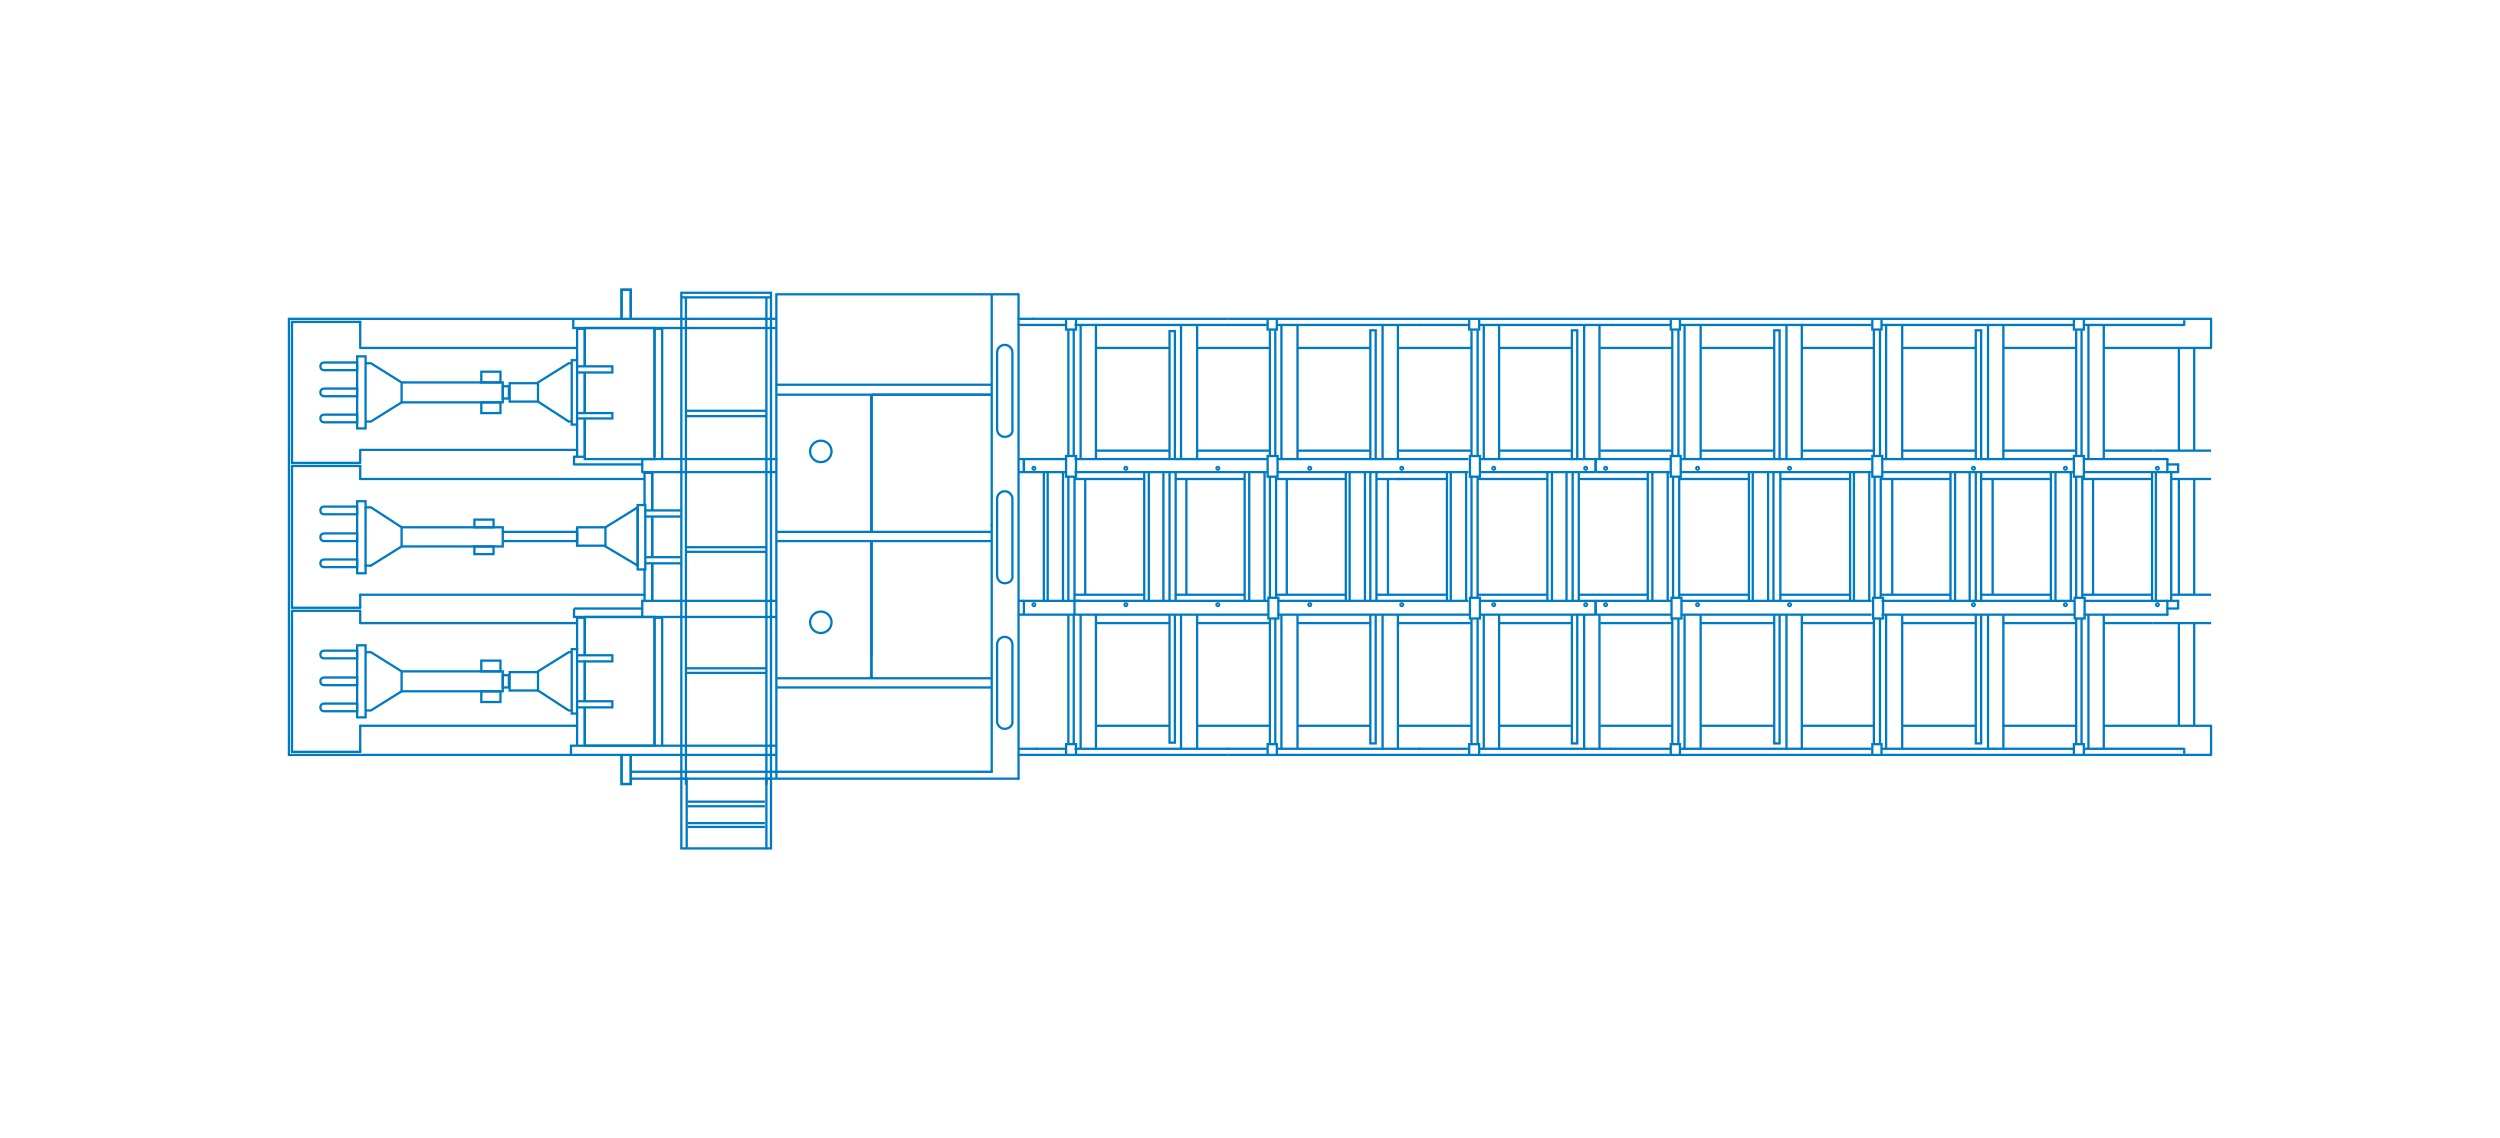 <?xml version="1.0" encoding="UTF-8"?> <svg xmlns="http://www.w3.org/2000/svg" xmlns:xlink="http://www.w3.org/1999/xlink" version="1.1" id="Livello_1" x="0px" y="0px" viewBox="0 0 326.2 148.5" style="enable-background:new 0 0 326.2 148.5;" xml:space="preserve"> <style type="text/css"> .st0{fill:none;stroke:#007AC2;stroke-width:0.3;stroke-miterlimit:10;} .st1{fill:none;stroke:#007AC2;stroke-width:0.3;stroke-linecap:round;stroke-miterlimit:10;} .st2{fill:none;stroke:#007AC2;stroke-width:0.3;stroke-linecap:round;stroke-linejoin:round;stroke-miterlimit:10;} .st3{fill:none;stroke:#007AC2;stroke-width:0.3;stroke-linejoin:round;stroke-miterlimit:10;} .st4{fill:none;stroke:#007AC2;stroke-width:0.25;stroke-miterlimit:10;} .st5{fill:none;stroke:#1D1D1B;stroke-width:0.3;} </style> <g> <line class="st0" x1="280.9" y1="81.3" x2="274.5" y2="81.3"></line> <line class="st0" x1="270.9" y1="81.3" x2="261.4" y2="81.3"></line> <line class="st0" x1="257.8" y1="81.3" x2="248.2" y2="81.3"></line> <line class="st0" x1="244.5" y1="81.3" x2="235" y2="81.3"></line> <line class="st0" x1="231.5" y1="81.3" x2="221.9" y2="81.3"></line> <line class="st0" x1="218.2" y1="81.3" x2="208.8" y2="81.3"></line> <line class="st0" x1="205.1" y1="81.3" x2="195.6" y2="81.3"></line> <line class="st0" x1="192" y1="81.3" x2="182.4" y2="81.3"></line> <line class="st0" x1="178.8" y1="81.3" x2="169.3" y2="81.3"></line> <line class="st0" x1="165.7" y1="81.3" x2="156.2" y2="81.3"></line> <line class="st0" x1="152.6" y1="81.3" x2="143" y2="81.3"></line> <line class="st0" x1="280.8" y1="77.6" x2="271.7" y2="77.6"></line> <line class="st0" x1="267.6" y1="77.6" x2="258.5" y2="77.6"></line> <line class="st0" x1="254.5" y1="77.6" x2="245.4" y2="77.6"></line> <line class="st0" x1="288.5" y1="81.3" x2="280.9" y2="81.3"></line> <line class="st0" x1="288.5" y1="77.6" x2="283.3" y2="77.6"></line> <line class="st1" x1="38.1" y1="79.7" x2="38.1" y2="98.1"></line> <line class="st1" x1="38.1" y1="98.1" x2="47" y2="98.1"></line> <line class="st0" x1="38.1" y1="70" x2="38" y2="70"></line> <line class="st0" x1="38.1" y1="79.7" x2="47" y2="79.7"></line> <line class="st1" x1="38.1" y1="79.3" x2="47" y2="79.3"></line> <line class="st1" x1="38.1" y1="79.3" x2="38.1" y2="60.8"></line> <line class="st1" x1="47" y1="98.1" x2="47" y2="94.7"></line> <line class="st1" x1="47" y1="79.7" x2="47" y2="81.3"></line> <line class="st1" x1="47" y1="79.3" x2="47" y2="77.6"></line> <line class="st0" x1="280.8" y1="62.5" x2="271.7" y2="62.5"></line> <line class="st0" x1="267.6" y1="62.5" x2="258.5" y2="62.5"></line> <line class="st0" x1="254.5" y1="62.5" x2="245.4" y2="62.5"></line> <line class="st0" x1="241.4" y1="62.5" x2="232.3" y2="62.5"></line> <line class="st0" x1="228.2" y1="62.5" x2="219.1" y2="62.5"></line> <line class="st0" x1="215" y1="62.5" x2="206" y2="62.5"></line> <line class="st0" x1="201.9" y1="62.5" x2="192.8" y2="62.5"></line> <line class="st0" x1="188.8" y1="62.5" x2="182.4" y2="62.5"></line> <line class="st0" x1="288.5" y1="62.5" x2="283.3" y2="62.5"></line> <line class="st1" x1="38.1" y1="60.8" x2="47" y2="60.8"></line> <line class="st1" x1="47" y1="60.8" x2="47" y2="62.5"></line> <line class="st1" x1="38.1" y1="60.4" x2="38.1" y2="42"></line> <line class="st0" x1="288.5" y1="94.7" x2="274.5" y2="94.7"></line> <line class="st0" x1="270.9" y1="94.7" x2="261.3" y2="94.7"></line> <line class="st0" x1="257.8" y1="94.7" x2="248.2" y2="94.7"></line> <line class="st0" x1="244.5" y1="94.7" x2="235" y2="94.7"></line> <line class="st0" x1="231.5" y1="94.7" x2="221.9" y2="94.7"></line> <line class="st0" x1="218.2" y1="94.7" x2="208.8" y2="94.7"></line> <line class="st0" x1="205.1" y1="94.7" x2="195.6" y2="94.7"></line> <line class="st0" x1="192" y1="94.7" x2="182.4" y2="94.7"></line> <line class="st0" x1="178.8" y1="94.7" x2="169.3" y2="94.7"></line> <line class="st0" x1="165.7" y1="94.7" x2="156.2" y2="94.7"></line> <line class="st0" x1="152.6" y1="94.7" x2="143" y2="94.7"></line> <line class="st1" x1="132.9" y1="101.6" x2="82.4" y2="101.6"></line> <line class="st0" x1="101.4" y1="100.7" x2="82.4" y2="100.7"></line> <line class="st1" x1="38.1" y1="42" x2="47" y2="42"></line> <line class="st1" x1="47" y1="42" x2="47" y2="45.4"></line> <polyline class="st0" points="101.3,41.6 37.7,41.6 37.7,98.5 101.3,98.5 "></polyline> <polyline class="st0" points="101.3,101.6 101.3,38.4 132.9,38.4 "></polyline> <line class="st0" x1="141.6" y1="62.5" x2="141.6" y2="77.6"></line> <line class="st0" x1="154.8" y1="62.5" x2="154.8" y2="77.6"></line> <line class="st0" x1="167.9" y1="62.5" x2="167.9" y2="77.6"></line> <line class="st0" x1="181.1" y1="62.5" x2="181.1" y2="77.6"></line> <line class="st0" x1="246.9" y1="62.5" x2="246.9" y2="77.6"></line> <line class="st0" x1="260" y1="62.5" x2="260" y2="77.6"></line> <line class="st0" x1="273.1" y1="62.5" x2="273.1" y2="77.6"></line> <line class="st0" x1="286.3" y1="62.5" x2="286.3" y2="77.6"></line> <line class="st0" x1="284.3" y1="62.5" x2="284.3" y2="77.6"></line> <line class="st0" x1="286.3" y1="81.3" x2="286.3" y2="94.7"></line> <line class="st0" x1="284.3" y1="81.3" x2="284.3" y2="94.7"></line> <line class="st0" x1="75.3" y1="45.4" x2="47" y2="45.4"></line> <polyline class="st2" points="75.3,58.7 47,58.7 47,60.4 38.1,60.4 "></polyline> <polyline class="st1" points="51.6,62.5 84.1,62.5 47,62.5 "></polyline> <line class="st1" x1="84.1" y1="77.6" x2="47" y2="77.6"></line> <line class="st1" x1="75.3" y1="81.3" x2="47" y2="81.3"></line> <line class="st1" x1="75.3" y1="94.7" x2="47" y2="94.7"></line> <line class="st1" x1="288.5" y1="98.5" x2="288.5" y2="94.7"></line> <polyline class="st0" points="81.1,41.6 81.1,37.8 82.3,37.8 82.3,41.6 "></polyline> <polyline class="st0" points="82.3,98.5 82.3,102.3 81.1,102.3 81.1,98.5 "></polyline> <polyline class="st0" points="82.3,98.5 82.3,102.3 81.1,102.3 81.1,98.5 "></polyline> <polyline class="st0" points="82.3,41.6 82.3,37.8 81.1,37.8 81.1,41.6 "></polyline> <line class="st0" x1="182.7" y1="62.5" x2="179.6" y2="62.5"></line> <line class="st0" x1="175.6" y1="62.5" x2="166.5" y2="62.5"></line> <line class="st0" x1="162.4" y1="62.5" x2="153.3" y2="62.5"></line> <line class="st0" x1="149.2" y1="62.5" x2="140.2" y2="62.5"></line> <line class="st0" x1="241.3" y1="77.6" x2="232.2" y2="77.6"></line> <line class="st0" x1="228.2" y1="77.6" x2="219.1" y2="77.6"></line> <line class="st0" x1="215" y1="77.6" x2="205.9" y2="77.6"></line> <line class="st0" x1="201.8" y1="77.6" x2="192.7" y2="77.6"></line> <line class="st0" x1="188.7" y1="77.6" x2="179.6" y2="77.6"></line> <line class="st0" x1="175.6" y1="77.6" x2="166.5" y2="77.6"></line> <line class="st0" x1="162.4" y1="77.6" x2="153.3" y2="77.6"></line> <line class="st0" x1="149.2" y1="77.6" x2="140.2" y2="77.6"></line> <line class="st0" x1="132.9" y1="90.4" x2="132.9" y2="90.4"></line> <line class="st0" x1="132.9" y1="90.4" x2="132.9" y2="90.4"></line> <line class="st0" x1="156.2" y1="97.7" x2="156.2" y2="80.2"></line> <line class="st0" x1="154.1" y1="80.2" x2="154.1" y2="97.7"></line> <polyline class="st0" points="142.9,97.8 143,97.7 143,80.2 "></polyline> <line class="st0" x1="164.9" y1="61.6" x2="165" y2="61.7"></line> <polyline class="st0" points="164.9,78.4 165,78.4 165,61.7 "></polyline> <line class="st0" x1="163" y1="61.6" x2="163" y2="78.4"></line> <line class="st0" x1="162.4" y1="61.6" x2="162.4" y2="78.4"></line> <line class="st0" x1="178" y1="61.6" x2="178.1" y2="61.7"></line> <polyline class="st0" points="178,78.4 178.1,78.4 178.1,61.7 "></polyline> <line class="st0" x1="176.1" y1="61.6" x2="176.1" y2="78.4"></line> <line class="st0" x1="175.6" y1="61.6" x2="175.6" y2="78.4"></line> <line class="st0" x1="191.2" y1="61.6" x2="191.3" y2="61.7"></line> <polyline class="st0" points="191.2,78.4 191.3,78.4 191.3,61.7 "></polyline> <line class="st0" x1="189.3" y1="61.6" x2="189.3" y2="78.4"></line> <line class="st0" x1="188.8" y1="61.6" x2="188.8" y2="78.4"></line> <line class="st0" x1="204.4" y1="61.6" x2="204.4" y2="61.7"></line> <polyline class="st0" points="204.4,78.4 204.4,78.4 204.4,61.7 "></polyline> <line class="st0" x1="202.5" y1="61.6" x2="202.5" y2="78.4"></line> <line class="st0" x1="201.9" y1="61.6" x2="201.9" y2="78.4"></line> <line class="st0" x1="217.5" y1="61.6" x2="217.6" y2="61.7"></line> <polyline class="st0" points="217.5,78.4 217.6,78.4 217.6,61.7 "></polyline> <line class="st0" x1="215.6" y1="61.6" x2="215.6" y2="78.4"></line> <line class="st0" x1="215" y1="61.6" x2="215" y2="78.4"></line> <line class="st0" x1="230.6" y1="61.6" x2="230.7" y2="61.7"></line> <polyline class="st0" points="230.6,78.4 230.7,78.4 230.7,61.7 "></polyline> <line class="st0" x1="228.7" y1="61.6" x2="228.7" y2="78.4"></line> <line class="st0" x1="228.2" y1="61.6" x2="228.2" y2="78.4"></line> <line class="st0" x1="243.8" y1="61.6" x2="243.9" y2="61.7"></line> <polyline class="st0" points="243.8,78.4 243.9,78.4 243.9,61.7 "></polyline> <line class="st0" x1="241.9" y1="61.6" x2="241.9" y2="78.4"></line> <line class="st0" x1="241.4" y1="61.6" x2="241.4" y2="78.4"></line> <line class="st0" x1="257" y1="61.6" x2="257" y2="61.7"></line> <polyline class="st0" points="257,78.4 257,78.4 257,61.7 "></polyline> <line class="st0" x1="255.1" y1="61.6" x2="255.1" y2="78.4"></line> <line class="st0" x1="254.5" y1="61.6" x2="254.5" y2="78.4"></line> <line class="st0" x1="270.1" y1="61.6" x2="270.2" y2="61.7"></line> <polyline class="st0" points="270.1,78.4 270.2,78.4 270.2,61.7 "></polyline> <line class="st0" x1="268.2" y1="61.6" x2="268.2" y2="78.4"></line> <line class="st0" x1="267.6" y1="61.6" x2="267.6" y2="78.4"></line> <line class="st0" x1="283.2" y1="61.6" x2="283.3" y2="61.7"></line> <polyline class="st0" points="283.2,78.4 283.3,78.4 283.3,61.7 "></polyline> <line class="st0" x1="281.3" y1="61.6" x2="281.3" y2="78.4"></line> <line class="st0" x1="280.8" y1="61.6" x2="280.8" y2="78.4"></line> <line class="st0" x1="138.6" y1="61.6" x2="138.7" y2="61.7"></line> <polyline class="st0" points="138.6,78.4 138.7,78.4 138.7,61.7 "></polyline> <line class="st0" x1="136.7" y1="61.6" x2="136.7" y2="78.4"></line> <line class="st0" x1="136.2" y1="61.6" x2="136.2" y2="78.4"></line> <line class="st0" x1="151.8" y1="61.6" x2="151.8" y2="61.7"></line> <polyline class="st0" points="151.8,78.4 151.8,78.4 151.8,61.7 "></polyline> <line class="st0" x1="149.9" y1="61.6" x2="149.9" y2="78.4"></line> <line class="st0" x1="149.3" y1="61.6" x2="149.3" y2="78.4"></line> <line class="st2" x1="282.8" y1="78.4" x2="284.2" y2="78.4"></line> <polyline class="st2" points="282.8,79.4 284.2,79.4 284.2,78.4 "></polyline> <line class="st2" x1="282.8" y1="60.6" x2="284.2" y2="60.6"></line> <polyline class="st2" points="282.8,61.6 284.2,61.6 284.2,60.6 "></polyline> <polyline class="st0" points="101.2,42.8 74.8,42.8 74.8,41.6 "></polyline> <polyline class="st2" points="83.8,60.6 74.9,60.6 74.9,59.6 "></polyline> <line class="st0" x1="83.8" y1="79.4" x2="74.9" y2="79.4"></line> <polyline class="st0" points="101.3,80.5 74.9,80.5 74.9,79.4 "></polyline> <line class="st0" x1="83.8" y1="60.6" x2="83.7" y2="60.6"></line> <line class="st0" x1="83.8" y1="78.4" x2="83.7" y2="78.4"></line> <line class="st0" x1="76.3" y1="59.6" x2="76.3" y2="54.6"></line> <line class="st0" x1="76.3" y1="53.9" x2="76.3" y2="48.6"></line> <line class="st0" x1="76.3" y1="47.8" x2="76.3" y2="42.9"></line> <line class="st0" x1="75.3" y1="59.6" x2="75.3" y2="55.4"></line> <line class="st0" x1="75.3" y1="47" x2="75.3" y2="42.9"></line> <line class="st1" x1="76.3" y1="59.6" x2="74.9" y2="59.6"></line> <polyline class="st0" points="76.3,42.9 75.3,42.9 75.3,42.8 "></polyline> <line class="st0" x1="86.4" y1="42.9" x2="86.4" y2="42.8"></line> <polyline class="st0" points="85.4,42.9 86.4,42.9 86.4,59.9 "></polyline> <line class="st0" x1="85.4" y1="59.6" x2="85.4" y2="42.9"></line> <line class="st0" x1="76.3" y1="97.3" x2="76.3" y2="92.3"></line> <line class="st0" x1="76.3" y1="91.5" x2="76.3" y2="86.2"></line> <line class="st0" x1="76.3" y1="85.5" x2="76.3" y2="80.6"></line> <line class="st0" x1="75.3" y1="97.3" x2="75.3" y2="93.1"></line> <line class="st0" x1="75.3" y1="84.7" x2="75.3" y2="80.6"></line> <polyline class="st0" points="76.3,80.6 75.3,80.6 75.3,80.5 "></polyline> <line class="st0" x1="86.4" y1="80.6" x2="86.4" y2="80.5"></line> <polyline class="st0" points="85.4,80.6 86.4,80.6 86.4,97.3 "></polyline> <line class="st0" x1="85.4" y1="97.3" x2="85.4" y2="80.6"></line> <line class="st0" x1="85.1" y1="78.4" x2="85.1" y2="73.5"></line> <line class="st0" x1="85.1" y1="72.7" x2="85.1" y2="67.4"></line> <line class="st0" x1="85.1" y1="66.6" x2="85.1" y2="61.7"></line> <line class="st0" x1="84.1" y1="78.4" x2="84.1" y2="74.2"></line> <line class="st0" x1="84.1" y1="65.9" x2="84.1" y2="61.7"></line> <polyline class="st0" points="85.1,61.7 84.1,61.7 84.1,61.6 "></polyline> <line class="st0" x1="95.3" y1="61.7" x2="95.3" y2="61.6"></line> <polyline class="st0" points="75.3,47.8 79.9,47.8 79.9,48.6 75.3,48.6 "></polyline> <polyline class="st0" points="75.3,53.9 79.9,53.9 79.9,54.6 75.3,54.6 "></polyline> <path class="st0" d="M80.3,91.5"></path> <line class="st0" x1="84.1" y1="67.4" x2="88.8" y2="67.4"></line> <line class="st0" x1="88.8" y1="66.6" x2="84.1" y2="66.6"></line> <line class="st0" x1="84.1" y1="73.5" x2="88.8" y2="73.5"></line> <line class="st0" x1="88.8" y1="72.7" x2="84.1" y2="72.7"></line> <polyline class="st0" points="76.3,42.8 85.4,42.8 85.4,59.9 76.3,59.9 76.3,54.8 "></polyline> <line class="st0" x1="76.3" y1="53.9" x2="76.3" y2="48.6"></line> <line class="st0" x1="76.3" y1="47.8" x2="76.3" y2="42.8"></line> <polyline class="st0" points="76.3,80.5 85.4,80.5 85.4,97.3 76.3,97.3 76.3,92.3 "></polyline> <line class="st0" x1="76.3" y1="91.5" x2="76.3" y2="86.2"></line> <line class="st0" x1="76.3" y1="85.5" x2="76.3" y2="80.5"></line> <line class="st0" x1="85.1" y1="78.4" x2="85.1" y2="73.5"></line> <line class="st0" x1="85.1" y1="72.7" x2="85.1" y2="67.4"></line> <line class="st0" x1="85.1" y1="66.6" x2="85.1" y2="61.6"></line> <rect x="74.6" y="47" class="st0" width="0.7" height="8.4"></rect> <polyline class="st0" points="74.6,47.4 74.2,47.4 70.2,49.9 70.2,52.4 74.2,55 74.6,55 "></polyline> <polyline class="st1" points="83.2,66.2 79,68.8 79,71.3 83.2,73.8 "></polyline> <polyline class="st0" points="47.7,47.4 48.4,47.4 52.4,49.9 52.4,52.5 48.4,55 47.7,55 "></polyline> <polyline class="st1" points="48.4,73.8 52.4,71.3 52.4,68.8 48.4,66.2 47.7,66.2 "></polyline> <path class="st1" d="M48.4,73.8"></path> <line class="st2" x1="282.8" y1="80.2" x2="272" y2="80.2"></line> <line class="st0" x1="270.7" y1="80.2" x2="245.5" y2="80.2"></line> <line class="st0" x1="244.2" y1="80.2" x2="219.3" y2="80.2"></line> <line class="st0" x1="218.1" y1="80.2" x2="208.2" y2="80.2"></line> <line class="st0" x1="282.8" y1="78.4" x2="272" y2="78.4"></line> <line class="st0" x1="270.7" y1="78.4" x2="245.5" y2="78.4"></line> <line class="st0" x1="244.2" y1="78.4" x2="219.3" y2="78.4"></line> <polyline class="st0" points="218.1,78.4 208.2,78.4 208.2,80.2 "></polyline> <line class="st2" x1="282.8" y1="78.4" x2="282.8" y2="80.2"></line> <line class="st2" x1="282.8" y1="59.9" x2="271.9" y2="59.9"></line> <line class="st0" x1="270.5" y1="59.9" x2="245.5" y2="59.9"></line> <line class="st0" x1="244.2" y1="59.9" x2="219.2" y2="59.9"></line> <polyline class="st0" points="217.9,59.9 208.2,59.9 208.2,61.6 "></polyline> <line class="st0" x1="282.8" y1="61.6" x2="271.8" y2="61.6"></line> <line class="st0" x1="270.5" y1="61.6" x2="245.5" y2="61.6"></line> <line class="st0" x1="244.2" y1="61.6" x2="219.2" y2="61.6"></line> <line class="st0" x1="217.9" y1="61.6" x2="208.2" y2="61.6"></line> <line class="st2" x1="282.8" y1="59.9" x2="282.8" y2="61.6"></line> <line class="st0" x1="208.2" y1="80.2" x2="193" y2="80.2"></line> <line class="st0" x1="191.8" y1="80.2" x2="166.7" y2="80.2"></line> <line class="st0" x1="165.5" y1="80.2" x2="132.8" y2="80.2"></line> <line class="st0" x1="208.2" y1="78.4" x2="193" y2="78.4"></line> <line class="st0" x1="191.6" y1="78.4" x2="166.7" y2="78.4"></line> <line class="st0" x1="165.5" y1="78.4" x2="140.2" y2="78.4"></line> <polyline class="st0" points="141,78.4 133.6,78.4 133.6,80.2 "></polyline> <line class="st0" x1="208.2" y1="78.4" x2="208.2" y2="80.2"></line> <line class="st0" x1="208.2" y1="59.9" x2="193" y2="59.9"></line> <line class="st0" x1="191.6" y1="59.9" x2="166.6" y2="59.9"></line> <line class="st0" x1="165.3" y1="59.9" x2="140.2" y2="59.9"></line> <polyline class="st0" points="139,59.9 133.6,59.9 133.6,61.6 "></polyline> <line class="st0" x1="208.2" y1="61.6" x2="193" y2="61.6"></line> <line class="st0" x1="191.6" y1="61.6" x2="166.6" y2="61.6"></line> <line class="st0" x1="165.3" y1="61.6" x2="140.2" y2="61.6"></line> <line class="st0" x1="139" y1="61.6" x2="133.6" y2="61.6"></line> <line class="st0" x1="208.2" y1="59.9" x2="208.2" y2="61.6"></line> <line class="st0" x1="133.6" y1="78.4" x2="132.9" y2="78.4"></line> <polyline class="st0" points="101.3,78.4 83.8,78.4 83.8,80.5 "></polyline> <path class="st0" d="M133.6,78.4"></path> <line class="st0" x1="133.6" y1="59.9" x2="132.9" y2="59.9"></line> <polyline class="st1" points="101.3,59.9 83.8,59.9 83.8,61.6 "></polyline> <line class="st0" x1="133.6" y1="61.6" x2="132.9" y2="61.6"></line> <line class="st0" x1="101.3" y1="61.6" x2="83.8" y2="61.6"></line> <line class="st0" x1="133.6" y1="59.9" x2="133.6" y2="61.6"></line> <line class="st0" x1="140" y1="96.9" x2="140.2" y2="97.1"></line> <line class="st0" x1="140.2" y1="80.2" x2="140.2" y2="78.3"></line> <polyline class="st0" points="152.6,80.2 152.6,96.9 153.3,96.9 153.3,80.2 "></polyline> <line class="st0" x1="141" y1="80.2" x2="141" y2="97.8"></line> <polyline class="st0" points="140.4,98.4 140.4,97.1 139.1,97.1 139.1,98.4 "></polyline> <line class="st0" x1="140.1" y1="97" x2="140.1" y2="80.2"></line> <line class="st0" x1="139.4" y1="97" x2="139.4" y2="80.2"></line> <line class="st0" x1="271.7" y1="78" x2="271.7" y2="62.1"></line> <line class="st0" x1="270.9" y1="78" x2="270.9" y2="62.1"></line> <line class="st0" x1="258.5" y1="78.4" x2="258.5" y2="61.6"></line> <line class="st0" x1="257.8" y1="78.4" x2="257.8" y2="61.6"></line> <line class="st0" x1="245.4" y1="78" x2="245.4" y2="62.1"></line> <line class="st0" x1="244.6" y1="78" x2="244.6" y2="62.1"></line> <line class="st0" x1="232.3" y1="78.4" x2="232.3" y2="61.7"></line> <line class="st0" x1="231.4" y1="78.4" x2="231.4" y2="61.7"></line> <line class="st0" x1="219.1" y1="78" x2="219.1" y2="62.1"></line> <line class="st0" x1="218.3" y1="78" x2="218.3" y2="62.1"></line> <line class="st0" x1="206" y1="78.4" x2="206" y2="61.6"></line> <line class="st0" x1="205.2" y1="78.4" x2="205.2" y2="61.6"></line> <line class="st0" x1="192.8" y1="78" x2="192.8" y2="62.1"></line> <line class="st0" x1="192" y1="78.1" x2="192" y2="62.1"></line> <line class="st0" x1="179.6" y1="78.4" x2="179.6" y2="61.6"></line> <line class="st0" x1="178.8" y1="78.4" x2="178.8" y2="61.6"></line> <line class="st0" x1="166.5" y1="78" x2="166.5" y2="62.1"></line> <line class="st0" x1="165.7" y1="78" x2="165.7" y2="62.1"></line> <line class="st0" x1="153.4" y1="78.4" x2="153.4" y2="61.6"></line> <line class="st0" x1="152.6" y1="78.4" x2="152.6" y2="61.6"></line> <line class="st0" x1="140.2" y1="78.4" x2="140.2" y2="62.1"></line> <line class="st0" x1="139.4" y1="78.4" x2="139.4" y2="62.1"></line> <line class="st0" x1="134.9" y1="41.6" x2="134.7" y2="41.6"></line> <polyline class="st0" points="135.2,97.8 135.2,97.7 132.9,97.7 "></polyline> <line class="st0" x1="285" y1="98.4" x2="285" y2="98.3"></line> <line class="st0" x1="285" y1="98.4" x2="285" y2="98.5"></line> <line class="st0" x1="260.1" y1="97.8" x2="260.1" y2="97.7"></line> <polyline class="st3" points="285,97.8 285,97.7 271.8,97.7 "></polyline> <line class="st0" x1="270.5" y1="97.7" x2="260.1" y2="97.7"></line> <line class="st3" x1="285" y1="98.3" x2="285" y2="97.8"></line> <line class="st0" x1="235.1" y1="97.8" x2="235.1" y2="97.7"></line> <polyline class="st0" points="260.1,97.8 260.1,97.7 245.5,97.7 "></polyline> <line class="st0" x1="244.2" y1="97.7" x2="235.1" y2="97.7"></line> <line class="st0" x1="210.1" y1="97.8" x2="210.1" y2="97.7"></line> <polyline class="st0" points="235.1,97.8 235.1,97.7 219.2,97.7 "></polyline> <line class="st0" x1="217.9" y1="97.7" x2="210.1" y2="97.7"></line> <line class="st0" x1="185.1" y1="97.8" x2="185.1" y2="97.7"></line> <polyline class="st0" points="210.1,97.8 210.1,97.7 193,97.7 "></polyline> <line class="st0" x1="191.6" y1="97.7" x2="185.1" y2="97.7"></line> <line class="st0" x1="160.2" y1="97.8" x2="160.2" y2="97.7"></line> <polyline class="st0" points="185.1,97.8 185.1,97.7 166.6,97.7 "></polyline> <line class="st0" x1="165.3" y1="97.7" x2="160.2" y2="97.7"></line> <line class="st0" x1="160.2" y1="98.5" x2="288.5" y2="98.5"></line> <path class="st0" d="M135.2,41.6"></path> <line class="st0" x1="135.2" y1="97.8" x2="135.2" y2="97.7"></line> <polyline class="st0" points="160.2,97.8 160.2,97.7 140.2,97.7 "></polyline> <line class="st0" x1="139" y1="97.7" x2="135.2" y2="97.7"></line> <line class="st0" x1="132.8" y1="98.5" x2="160.2" y2="98.5"></line> <line class="st0" x1="74.8" y1="41.6" x2="74.8" y2="41.6"></line> <line class="st0" x1="52.8" y1="49.9" x2="52.9" y2="49.9"></line> <polyline class="st0" points="52.4,49.9 65.6,49.9 65.6,52.5 52.4,52.5 "></polyline> <polyline class="st0" points="52.4,68.8 65.6,68.8 65.6,71.3 52.4,71.3 "></polyline> <line class="st0" x1="75.3" y1="69.5" x2="75.3" y2="70.6"></line> <line class="st0" x1="75.3" y1="69.5" x2="75.3" y2="69.4"></line> <line class="st0" x1="65.6" y1="69.4" x2="75.3" y2="69.4"></line> <line class="st0" x1="65.6" y1="70.6" x2="75.3" y2="70.6"></line> <polyline class="st0" points="70.2,50 66.5,50 66.5,52.4 70.2,52.4 "></polyline> <line class="st1" x1="75.3" y1="71.2" x2="75.3" y2="68.9"></line> <polyline class="st1" points="75.3,71.2 75.3,68.8 75.3,68.9 "></polyline> <line class="st0" x1="75.3" y1="71.2" x2="75.3" y2="71.2"></line> <line class="st1" x1="75.3" y1="68.8" x2="79" y2="68.8"></line> <line class="st0" x1="75.3" y1="71.2" x2="79" y2="71.2"></line> <line class="st1" x1="132.9" y1="38.4" x2="132.9" y2="101.6"></line> <path class="st0" d="M132.9,38.4"></path> <polyline class="st0" points="113.7,66.4 113.7,51.6 113.7,69.3 "></polyline> <line class="st0" x1="113.7" y1="70.7" x2="113.7" y2="85.5"></line> <polyline class="st0" points="113.7,85.6 113.7,88.4 113.7,70.7 "></polyline> <polyline class="st0" points="113.7,88.4 113.6,88.4 113.6,88.5 "></polyline> <line class="st0" x1="113.6" y1="88.4" x2="113.6" y2="88.4"></line> <line class="st2" x1="129.4" y1="100.7" x2="101.2" y2="100.7"></line> <line class="st2" x1="129.4" y1="87.8" x2="129.4" y2="100.7"></line> <line class="st0" x1="129.4" y1="50.2" x2="101.3" y2="50.2"></line> <line class="st0" x1="129.4" y1="38.4" x2="129.4" y2="49.6"></line> <line class="st0" x1="129.4" y1="49.6" x2="129.4" y2="68.7"></line> <line class="st0" x1="113.7" y1="51.6" x2="113.7" y2="69.3"></line> <line class="st0" x1="113.7" y1="51.6" x2="113.7" y2="69.3"></line> <line class="st0" x1="113.8" y1="51.5" x2="129.4" y2="51.5"></line> <line class="st0" x1="129.4" y1="68.4" x2="129.4" y2="87.8"></line> <line class="st0" x1="113.7" y1="70.7" x2="113.7" y2="88.4"></line> <line class="st0" x1="113.8" y1="88.4" x2="113.7" y2="88.4"></line> <polyline class="st0" points="113.8,88.4 113.7,88.4 113.7,88.5 "></polyline> <line class="st0" x1="101.4" y1="51.5" x2="129.4" y2="51.5"></line> <line class="st0" x1="129.4" y1="69.4" x2="101.4" y2="69.4"></line> <line class="st0" x1="101.4" y1="70.6" x2="129.4" y2="70.6"></line> <line class="st0" x1="129.4" y1="88.5" x2="101.4" y2="88.5"></line> <line class="st0" x1="101.4" y1="89.7" x2="129.4" y2="89.7"></line> <line class="st1" x1="83.2" y1="73.8" x2="83.2" y2="66.2"></line> <line class="st0" x1="89.5" y1="102.4" x2="89.5" y2="38.8"></line> <line class="st0" x1="100" y1="102.4" x2="100" y2="38.8"></line> <line class="st0" x1="100.6" y1="38.8" x2="88.9" y2="38.8"></line> <polyline class="st0" points="100.6,101.5 100.6,38.2 88.9,38.2 88.9,101.5 "></polyline> <rect x="100" y="101.6" class="st0" width="0.6" height="9.1"></rect> <rect x="88.9" y="101.6" class="st0" width="0.7" height="9.1"></rect> <line class="st0" x1="88.9" y1="71.7" x2="88.9" y2="71.7"></line> <line class="st0" x1="89.4" y1="71.7" x2="89.4" y2="71.7"></line> <line class="st0" x1="100" y1="71.7" x2="100.1" y2="71.7"></line> <line class="st0" x1="100.5" y1="71.7" x2="100.6" y2="71.7"></line> <line class="st0" x1="89.4" y1="71.4" x2="100" y2="71.4"></line> <line class="st0" x1="100" y1="72" x2="89.4" y2="72"></line> <line class="st0" x1="89.4" y1="54" x2="89.4" y2="54"></line> <line class="st0" x1="100" y1="54" x2="100.1" y2="54"></line> <line class="st0" x1="100.5" y1="54" x2="100.6" y2="54"></line> <line class="st0" x1="89.4" y1="53.6" x2="100" y2="53.6"></line> <line class="st0" x1="100" y1="54.3" x2="89.4" y2="54.3"></line> <line class="st0" x1="100" y1="110.7" x2="89.7" y2="110.7"></line> <line class="st0" x1="99.8" y1="107.4" x2="89.7" y2="107.4"></line> <line class="st0" x1="99.8" y1="107.9" x2="89.7" y2="107.9"></line> <line class="st0" x1="99.8" y1="104.6" x2="89.7" y2="104.6"></line> <line class="st0" x1="99.8" y1="105.2" x2="89.7" y2="105.2"></line> <line class="st0" x1="88.9" y1="87.5" x2="88.9" y2="87.5"></line> <line class="st0" x1="89.4" y1="87.5" x2="89.4" y2="87.5"></line> <line class="st0" x1="100" y1="87.5" x2="100.1" y2="87.5"></line> <line class="st0" x1="100.5" y1="87.5" x2="100.6" y2="87.5"></line> <line class="st0" x1="89.4" y1="87.8" x2="100" y2="87.8"></line> <line class="st0" x1="100" y1="87.2" x2="89.4" y2="87.2"></line> <line class="st0" x1="169.3" y1="97.7" x2="169.3" y2="80.2"></line> <line class="st0" x1="167.2" y1="80.2" x2="167.2" y2="97.8"></line> <polyline class="st0" points="166.6,98.4 166.6,97.1 165.4,97.1 165.4,98.4 "></polyline> <rect x="165.5" y="78" class="st0" width="1.3" height="2.7"></rect> <line class="st0" x1="166.4" y1="97" x2="166.4" y2="80.7"></line> <line class="st0" x1="165.7" y1="97" x2="165.7" y2="80.7"></line> <line class="st0" x1="182.4" y1="97.7" x2="182.4" y2="80.2"></line> <line class="st0" x1="180.4" y1="80.2" x2="180.4" y2="97.8"></line> <polyline class="st0" points="178.8,80.2 178.8,97 179.5,97 179.5,80.2 "></polyline> <line class="st0" x1="195.6" y1="97.7" x2="195.6" y2="80.2"></line> <g> <line class="st0" x1="193.6" y1="80.2" x2="193.6" y2="97.8"></line> <polyline class="st0" points="193,98.4 193,97.1 191.7,97.1 191.7,98.4 "></polyline> <line class="st0" x1="192.8" y1="97" x2="192.8" y2="80.7"></line> <line class="st0" x1="192" y1="97" x2="192" y2="80.7"></line> </g> <line class="st0" x1="208.7" y1="97.7" x2="208.7" y2="80.2"></line> <line class="st0" x1="206.7" y1="80.2" x2="206.7" y2="97.8"></line> <polyline class="st0" points="205.1,80.2 205.1,97 205.8,97 205.8,80.2 "></polyline> <g> <line class="st0" x1="221.9" y1="97.7" x2="221.9" y2="80.2"></line> <g> <line class="st0" x1="219.8" y1="80.2" x2="219.8" y2="97.8"></line> <polyline class="st0" points="219.2,98.4 219.2,97.1 218,97.1 218,98.4 "></polyline> <line class="st0" x1="219" y1="97" x2="219" y2="80.7"></line> <line class="st0" x1="218.2" y1="97" x2="218.2" y2="80.7"></line> </g> </g> <line class="st0" x1="235.1" y1="97.7" x2="235.1" y2="80.2"></line> <line class="st0" x1="233.1" y1="80.2" x2="233.1" y2="97.8"></line> <polyline class="st0" points="231.5,80.2 231.5,97 232.2,97 232.2,80.2 "></polyline> <g> <line class="st0" x1="248.2" y1="97.7" x2="248.2" y2="80.2"></line> <g> <line class="st0" x1="246.1" y1="80.2" x2="246.1" y2="97.8"></line> <polyline class="st0" points="245.5,98.4 245.5,97.1 244.3,97.1 244.3,98.4 "></polyline> <line class="st0" x1="245.3" y1="97" x2="245.3" y2="80.7"></line> <line class="st0" x1="244.5" y1="97" x2="244.5" y2="80.7"></line> </g> </g> <line class="st0" x1="261.4" y1="97.7" x2="261.4" y2="80.2"></line> <line class="st0" x1="259.4" y1="80.2" x2="259.4" y2="97.8"></line> <polyline class="st0" points="257.8,80.2 257.8,97 258.5,97 258.5,80.2 "></polyline> <g> <line class="st0" x1="274.5" y1="97.7" x2="274.5" y2="80.2"></line> <g> <line class="st0" x1="272.5" y1="80.2" x2="272.5" y2="97.8"></line> <polyline class="st0" points="271.9,98.4 271.9,97.1 270.6,97.1 270.6,98.4 "></polyline> <line class="st0" x1="271.6" y1="97" x2="271.6" y2="80.7"></line> <line class="st0" x1="270.9" y1="97" x2="270.9" y2="80.7"></line> </g> </g> <line class="st0" x1="280.9" y1="58.8" x2="274.5" y2="58.8"></line> <line class="st0" x1="270.9" y1="58.8" x2="261.4" y2="58.8"></line> <line class="st0" x1="257.8" y1="58.8" x2="248.2" y2="58.8"></line> <line class="st0" x1="244.5" y1="58.8" x2="235" y2="58.8"></line> <line class="st0" x1="231.5" y1="58.8" x2="221.9" y2="58.8"></line> <line class="st0" x1="218.2" y1="58.8" x2="208.8" y2="58.8"></line> <line class="st0" x1="205.1" y1="58.8" x2="195.6" y2="58.8"></line> <line class="st0" x1="192" y1="58.8" x2="182.4" y2="58.8"></line> <line class="st0" x1="178.8" y1="58.8" x2="169.3" y2="58.8"></line> <line class="st0" x1="165.7" y1="58.8" x2="156.2" y2="58.8"></line> <line class="st0" x1="152.6" y1="58.8" x2="143" y2="58.8"></line> <line class="st0" x1="288.5" y1="58.8" x2="280.9" y2="58.8"></line> <line class="st0" x1="288.5" y1="45.4" x2="274.5" y2="45.4"></line> <line class="st0" x1="270.9" y1="45.4" x2="261.3" y2="45.4"></line> <line class="st0" x1="257.8" y1="45.4" x2="248.2" y2="45.4"></line> <line class="st0" x1="244.5" y1="45.4" x2="235" y2="45.4"></line> <line class="st0" x1="231.5" y1="45.4" x2="221.9" y2="45.4"></line> <line class="st0" x1="218.2" y1="45.4" x2="208.8" y2="45.4"></line> <line class="st0" x1="205.1" y1="45.4" x2="195.6" y2="45.4"></line> <line class="st0" x1="192" y1="45.4" x2="182.4" y2="45.4"></line> <line class="st0" x1="178.8" y1="45.4" x2="169.3" y2="45.4"></line> <line class="st0" x1="165.7" y1="45.4" x2="156.2" y2="45.4"></line> <line class="st0" x1="152.6" y1="45.4" x2="143" y2="45.4"></line> <line class="st0" x1="286.3" y1="58.8" x2="286.3" y2="45.4"></line> <line class="st0" x1="284.3" y1="58.8" x2="284.3" y2="45.4"></line> <line class="st1" x1="288.5" y1="41.6" x2="288.5" y2="45.4"></line> <line class="st0" x1="156.2" y1="42.4" x2="156.2" y2="59.9"></line> <line class="st0" x1="154.1" y1="59.9" x2="154.1" y2="42.4"></line> <polyline class="st0" points="142.9,42.4 143,42.4 143,59.9 "></polyline> <line class="st0" x1="140" y1="43.2" x2="140.2" y2="43"></line> <polyline class="st0" points="152.6,59.9 152.6,43.2 153.3,43.2 153.3,59.9 "></polyline> <g> <line class="st0" x1="141" y1="59.9" x2="141" y2="42.4"></line> <polyline class="st0" points="140.4,41.7 140.4,43 139.1,43 139.1,41.7 "></polyline> <line class="st0" x1="140.1" y1="43.1" x2="140.1" y2="59.5"></line> <line class="st0" x1="139.4" y1="43.1" x2="139.4" y2="59.5"></line> </g> <line class="st0" x1="285" y1="41.7" x2="285" y2="41.8"></line> <line class="st0" x1="285" y1="41.7" x2="285" y2="41.6"></line> <line class="st0" x1="260.1" y1="42.3" x2="260.1" y2="42.4"></line> <polyline class="st3" points="285,42.3 285,42.4 271.8,42.4 "></polyline> <line class="st0" x1="270.5" y1="42.4" x2="260.1" y2="42.4"></line> <line class="st3" x1="285" y1="41.8" x2="285" y2="42.3"></line> <line class="st0" x1="235.1" y1="42.3" x2="235.1" y2="42.4"></line> <polyline class="st0" points="260.1,42.3 260.1,42.4 245.5,42.4 "></polyline> <line class="st0" x1="244.2" y1="42.4" x2="235.1" y2="42.4"></line> <line class="st0" x1="210.1" y1="42.3" x2="210.1" y2="42.4"></line> <polyline class="st0" points="235.1,42.3 235.1,42.4 219.2,42.4 "></polyline> <line class="st0" x1="217.9" y1="42.4" x2="210.1" y2="42.4"></line> <line class="st0" x1="185.1" y1="42.3" x2="185.1" y2="42.4"></line> <polyline class="st0" points="210.1,42.3 210.1,42.4 193,42.4 "></polyline> <line class="st0" x1="191.6" y1="42.4" x2="185.1" y2="42.4"></line> <line class="st0" x1="160.2" y1="42.3" x2="160.2" y2="42.4"></line> <polyline class="st0" points="185.1,42.3 185.1,42.4 166.6,42.4 "></polyline> <line class="st0" x1="165.3" y1="42.4" x2="160.2" y2="42.4"></line> <line class="st0" x1="160.2" y1="41.6" x2="288.5" y2="41.6"></line> <polyline class="st0" points="160.2,42.3 160.2,42.4 140.2,42.4 "></polyline> <line class="st0" x1="139" y1="42.4" x2="132.8" y2="42.4"></line> <line class="st0" x1="132.8" y1="41.6" x2="160.2" y2="41.6"></line> <line class="st0" x1="169.3" y1="42.4" x2="169.3" y2="59.9"></line> <line class="st0" x1="167.2" y1="59.9" x2="167.2" y2="42.4"></line> <polyline class="st0" points="166.6,41.7 166.6,43 165.4,43 165.4,41.7 "></polyline> <line class="st0" x1="166.4" y1="43.1" x2="166.4" y2="59.4"></line> <line class="st0" x1="165.7" y1="43.1" x2="165.7" y2="59.4"></line> <line class="st0" x1="182.4" y1="42.4" x2="182.4" y2="59.9"></line> <line class="st0" x1="180.4" y1="59.9" x2="180.4" y2="42.4"></line> <polyline class="st0" points="178.8,59.9 178.8,43.1 179.5,43.1 179.5,59.9 "></polyline> <line class="st0" x1="195.6" y1="42.4" x2="195.6" y2="59.9"></line> <g> <line class="st0" x1="193.6" y1="59.9" x2="193.6" y2="42.4"></line> <polyline class="st0" points="193,41.7 193,43 191.7,43 191.7,41.7 "></polyline> <line class="st0" x1="192.8" y1="43.1" x2="192.8" y2="59.4"></line> <line class="st0" x1="192" y1="43.1" x2="192" y2="59.4"></line> </g> <line class="st0" x1="208.7" y1="42.4" x2="208.7" y2="59.9"></line> <line class="st0" x1="206.7" y1="59.9" x2="206.7" y2="42.4"></line> <polyline class="st0" points="205.1,59.9 205.1,43.1 205.8,43.1 205.8,59.9 "></polyline> <g> <line class="st0" x1="221.9" y1="42.4" x2="221.9" y2="59.9"></line> <g> <line class="st0" x1="219.8" y1="59.9" x2="219.8" y2="42.4"></line> <polyline class="st0" points="219.2,41.7 219.2,43 218,43 218,41.7 "></polyline> <line class="st0" x1="219" y1="43.1" x2="219" y2="59.4"></line> <line class="st0" x1="218.2" y1="43.1" x2="218.2" y2="59.4"></line> </g> </g> <line class="st0" x1="235.1" y1="42.4" x2="235.1" y2="59.9"></line> <line class="st0" x1="233.1" y1="59.9" x2="233.1" y2="42.4"></line> <polyline class="st0" points="231.5,59.9 231.5,43.1 232.2,43.1 232.2,59.9 "></polyline> <g> <line class="st0" x1="248.2" y1="42.4" x2="248.2" y2="59.9"></line> <g> <line class="st0" x1="246.1" y1="59.9" x2="246.1" y2="42.4"></line> <polyline class="st0" points="245.5,41.7 245.5,43 244.3,43 244.3,41.7 "></polyline> <line class="st0" x1="245.3" y1="43.1" x2="245.3" y2="59.4"></line> <line class="st0" x1="244.5" y1="43.1" x2="244.5" y2="59.4"></line> </g> </g> <line class="st0" x1="261.4" y1="42.4" x2="261.4" y2="59.9"></line> <line class="st0" x1="259.4" y1="59.9" x2="259.4" y2="42.4"></line> <polyline class="st0" points="257.8,59.9 257.8,43.1 258.5,43.1 258.5,59.9 "></polyline> <g> <line class="st0" x1="274.5" y1="42.4" x2="274.5" y2="59.9"></line> <g> <line class="st0" x1="272.5" y1="59.9" x2="272.5" y2="42.4"></line> <polyline class="st0" points="271.9,41.7 271.9,43 270.6,43 270.6,41.7 "></polyline> <line class="st0" x1="271.6" y1="43.1" x2="271.6" y2="59.4"></line> <line class="st0" x1="270.9" y1="43.1" x2="270.9" y2="59.4"></line> </g> </g> <g> <circle class="st4" cx="134.9" cy="78.9" r="0.2"></circle> <circle class="st4" cx="146.9" cy="78.9" r="0.2"></circle> <circle class="st4" cx="158.9" cy="78.9" r="0.2"></circle> <circle class="st4" cx="170.9" cy="78.9" r="0.2"></circle> <circle class="st4" cx="182.9" cy="78.9" r="0.2"></circle> <circle class="st4" cx="194.9" cy="78.9" r="0.2"></circle> <circle class="st4" cx="206.9" cy="78.9" r="0.2"></circle> <circle class="st4" cx="209.5" cy="78.9" r="0.2"></circle> <circle class="st4" cx="221.5" cy="78.9" r="0.2"></circle> <circle class="st4" cx="233.5" cy="78.9" r="0.2"></circle> <circle class="st4" cx="257.5" cy="78.9" r="0.2"></circle> <circle class="st4" cx="269.5" cy="78.9" r="0.2"></circle> <circle class="st4" cx="281.5" cy="78.9" r="0.2"></circle> </g> <rect x="191.8" y="78" class="st0" width="1.3" height="2.7"></rect> <rect x="218.1" y="78" class="st0" width="1.3" height="2.7"></rect> <rect x="244.4" y="78" class="st0" width="1.3" height="2.7"></rect> <rect x="270.7" y="78" class="st0" width="1.3" height="2.7"></rect> <g> <circle class="st4" cx="134.9" cy="61.1" r="0.2"></circle> <circle class="st4" cx="146.9" cy="61.1" r="0.2"></circle> <circle class="st4" cx="158.9" cy="61.1" r="0.2"></circle> <circle class="st4" cx="170.9" cy="61.1" r="0.2"></circle> <circle class="st4" cx="182.9" cy="61.1" r="0.2"></circle> <circle class="st4" cx="194.9" cy="61.1" r="0.2"></circle> <circle class="st4" cx="206.9" cy="61.1" r="0.2"></circle> <circle class="st4" cx="209.5" cy="61.1" r="0.2"></circle> <circle class="st4" cx="221.5" cy="61.1" r="0.2"></circle> <circle class="st4" cx="233.5" cy="61.1" r="0.2"></circle> <circle class="st4" cx="257.5" cy="61.1" r="0.2"></circle> <circle class="st4" cx="269.5" cy="61.1" r="0.2"></circle> <circle class="st4" cx="281.5" cy="61.1" r="0.2"></circle> </g> <rect x="139.1" y="59.5" class="st0" width="1.3" height="2.7"></rect> <rect x="165.4" y="59.5" class="st0" width="1.3" height="2.7"></rect> <rect x="191.8" y="59.5" class="st0" width="1.3" height="2.7"></rect> <rect x="218" y="59.5" class="st0" width="1.3" height="2.7"></rect> <rect x="244.3" y="59.5" class="st0" width="1.3" height="2.7"></rect> <rect x="270.6" y="59.5" class="st0" width="1.3" height="2.7"></rect> <path class="st0" d="M131.1,57L131.1,57c-0.6,0-1-0.5-1-1V46c0-0.6,0.5-1,1-1l0,0c0.6,0,1,0.5,1,1v10C132.2,56.6,131.7,57,131.1,57 z"></path> <path class="st0" d="M131.1,76.1L131.1,76.1c-0.6,0-1-0.5-1-1v-10c0-0.6,0.5-1,1-1l0,0c0.6,0,1,0.5,1,1v10 C132.2,75.7,131.7,76.1,131.1,76.1z"></path> <path class="st0" d="M131.1,95.1L131.1,95.1c-0.6,0-1-0.5-1-1v-10c0-0.6,0.5-1,1-1l0,0c0.6,0,1,0.5,1,1v10 C132.2,94.6,131.7,95.1,131.1,95.1z"></path> <circle class="st1" cx="107.1" cy="58.9" r="1.4"></circle> <circle class="st1" cx="107.1" cy="81.2" r="1.4"></circle> <polyline class="st0" points="101.3,97.3 74.5,97.3 74.5,98.5 "></polyline> <rect x="62.8" y="52.5" class="st0" width="2.5" height="1.4"></rect> <rect x="62.8" y="48.5" class="st0" width="2.5" height="1.4"></rect> <rect x="61.9" y="67.8" class="st0" width="2.5" height="1"></rect> <rect x="61.9" y="71.3" class="st0" width="2.5" height="1"></rect> <rect x="65.6" y="50.4" class="st0" width="0.8" height="1.6"></rect> <rect x="46.6" y="46.5" class="st0" width="1.1" height="9.4"></rect> <rect x="46.6" y="65.4" class="st0" width="1.1" height="9.4"></rect> <rect x="83.2" y="65.9" class="st0" width="1" height="8.4"></rect> <line class="st1" x1="48.4" y1="73.8" x2="47.7" y2="73.8"></line> <path class="st0" d="M46.6,48.3h-4.3c-0.3,0-0.5-0.2-0.5-0.5l0,0c0-0.3,0.2-0.5,0.5-0.5h4.3V48.3z"></path> <path class="st0" d="M46.6,55.1h-4.3c-0.3,0-0.5-0.2-0.5-0.5l0,0c0-0.3,0.2-0.5,0.5-0.5h4.3V55.1z"></path> <path class="st0" d="M46.6,51.7h-4.3c-0.3,0-0.5-0.2-0.5-0.5l0,0c0-0.3,0.2-0.5,0.5-0.5h4.3V51.7z"></path> <path class="st0" d="M46.6,67.1h-4.3c-0.3,0-0.5-0.2-0.5-0.5l0,0c0-0.3,0.2-0.5,0.5-0.5h4.3V67.1z"></path> <path class="st0" d="M46.6,74h-4.3c-0.3,0-0.5-0.2-0.5-0.5l0,0c0-0.3,0.2-0.5,0.5-0.5h4.3V74z"></path> <path class="st0" d="M46.6,70.6h-4.3c-0.3,0-0.5-0.2-0.5-0.5l0,0c0-0.3,0.2-0.5,0.5-0.5h4.3V70.6z"></path> <polyline class="st0" points="75.3,85.5 79.9,85.5 79.9,86.3 75.3,86.3 "></polyline> <polyline class="st0" points="75.3,91.5 79.9,91.5 79.9,92.3 75.3,92.3 "></polyline> <rect x="74.6" y="84.7" class="st0" width="0.7" height="8.4"></rect> <polyline class="st0" points="74.6,85.1 74.2,85.1 70.2,87.6 70.2,90.1 74.2,92.7 74.6,92.7 "></polyline> <polyline class="st0" points="47.7,85.1 48.4,85.1 52.4,87.6 52.4,90.2 48.4,92.7 47.7,92.7 "></polyline> <polyline class="st0" points="52.4,87.6 65.6,87.6 65.6,90.2 52.4,90.2 "></polyline> <polyline class="st0" points="70.2,87.7 66.5,87.7 66.5,90.1 70.2,90.1 "></polyline> <rect x="62.8" y="90.2" class="st0" width="2.5" height="1.4"></rect> <rect x="62.8" y="86.2" class="st0" width="2.5" height="1.4"></rect> <rect x="65.6" y="88.1" class="st0" width="0.8" height="1.6"></rect> <rect x="46.6" y="84.2" class="st0" width="1.1" height="9.4"></rect> <path class="st0" d="M46.6,85.9h-4.3c-0.3,0-0.5-0.2-0.5-0.5l0,0c0-0.3,0.2-0.5,0.5-0.5h4.3V85.9z"></path> <path class="st0" d="M46.6,92.8h-4.3c-0.3,0-0.5-0.2-0.5-0.5l0,0c0-0.3,0.2-0.5,0.5-0.5h4.3V92.8z"></path> <path class="st0" d="M46.6,89.4h-4.3c-0.3,0-0.5-0.2-0.5-0.5v0c0-0.3,0.2-0.5,0.5-0.5h4.3V89.4z"></path> </g> <g> <line class="st5" x1="391.2" y1="11.5" x2="391.2" y2="11.5"></line> </g> </svg> 